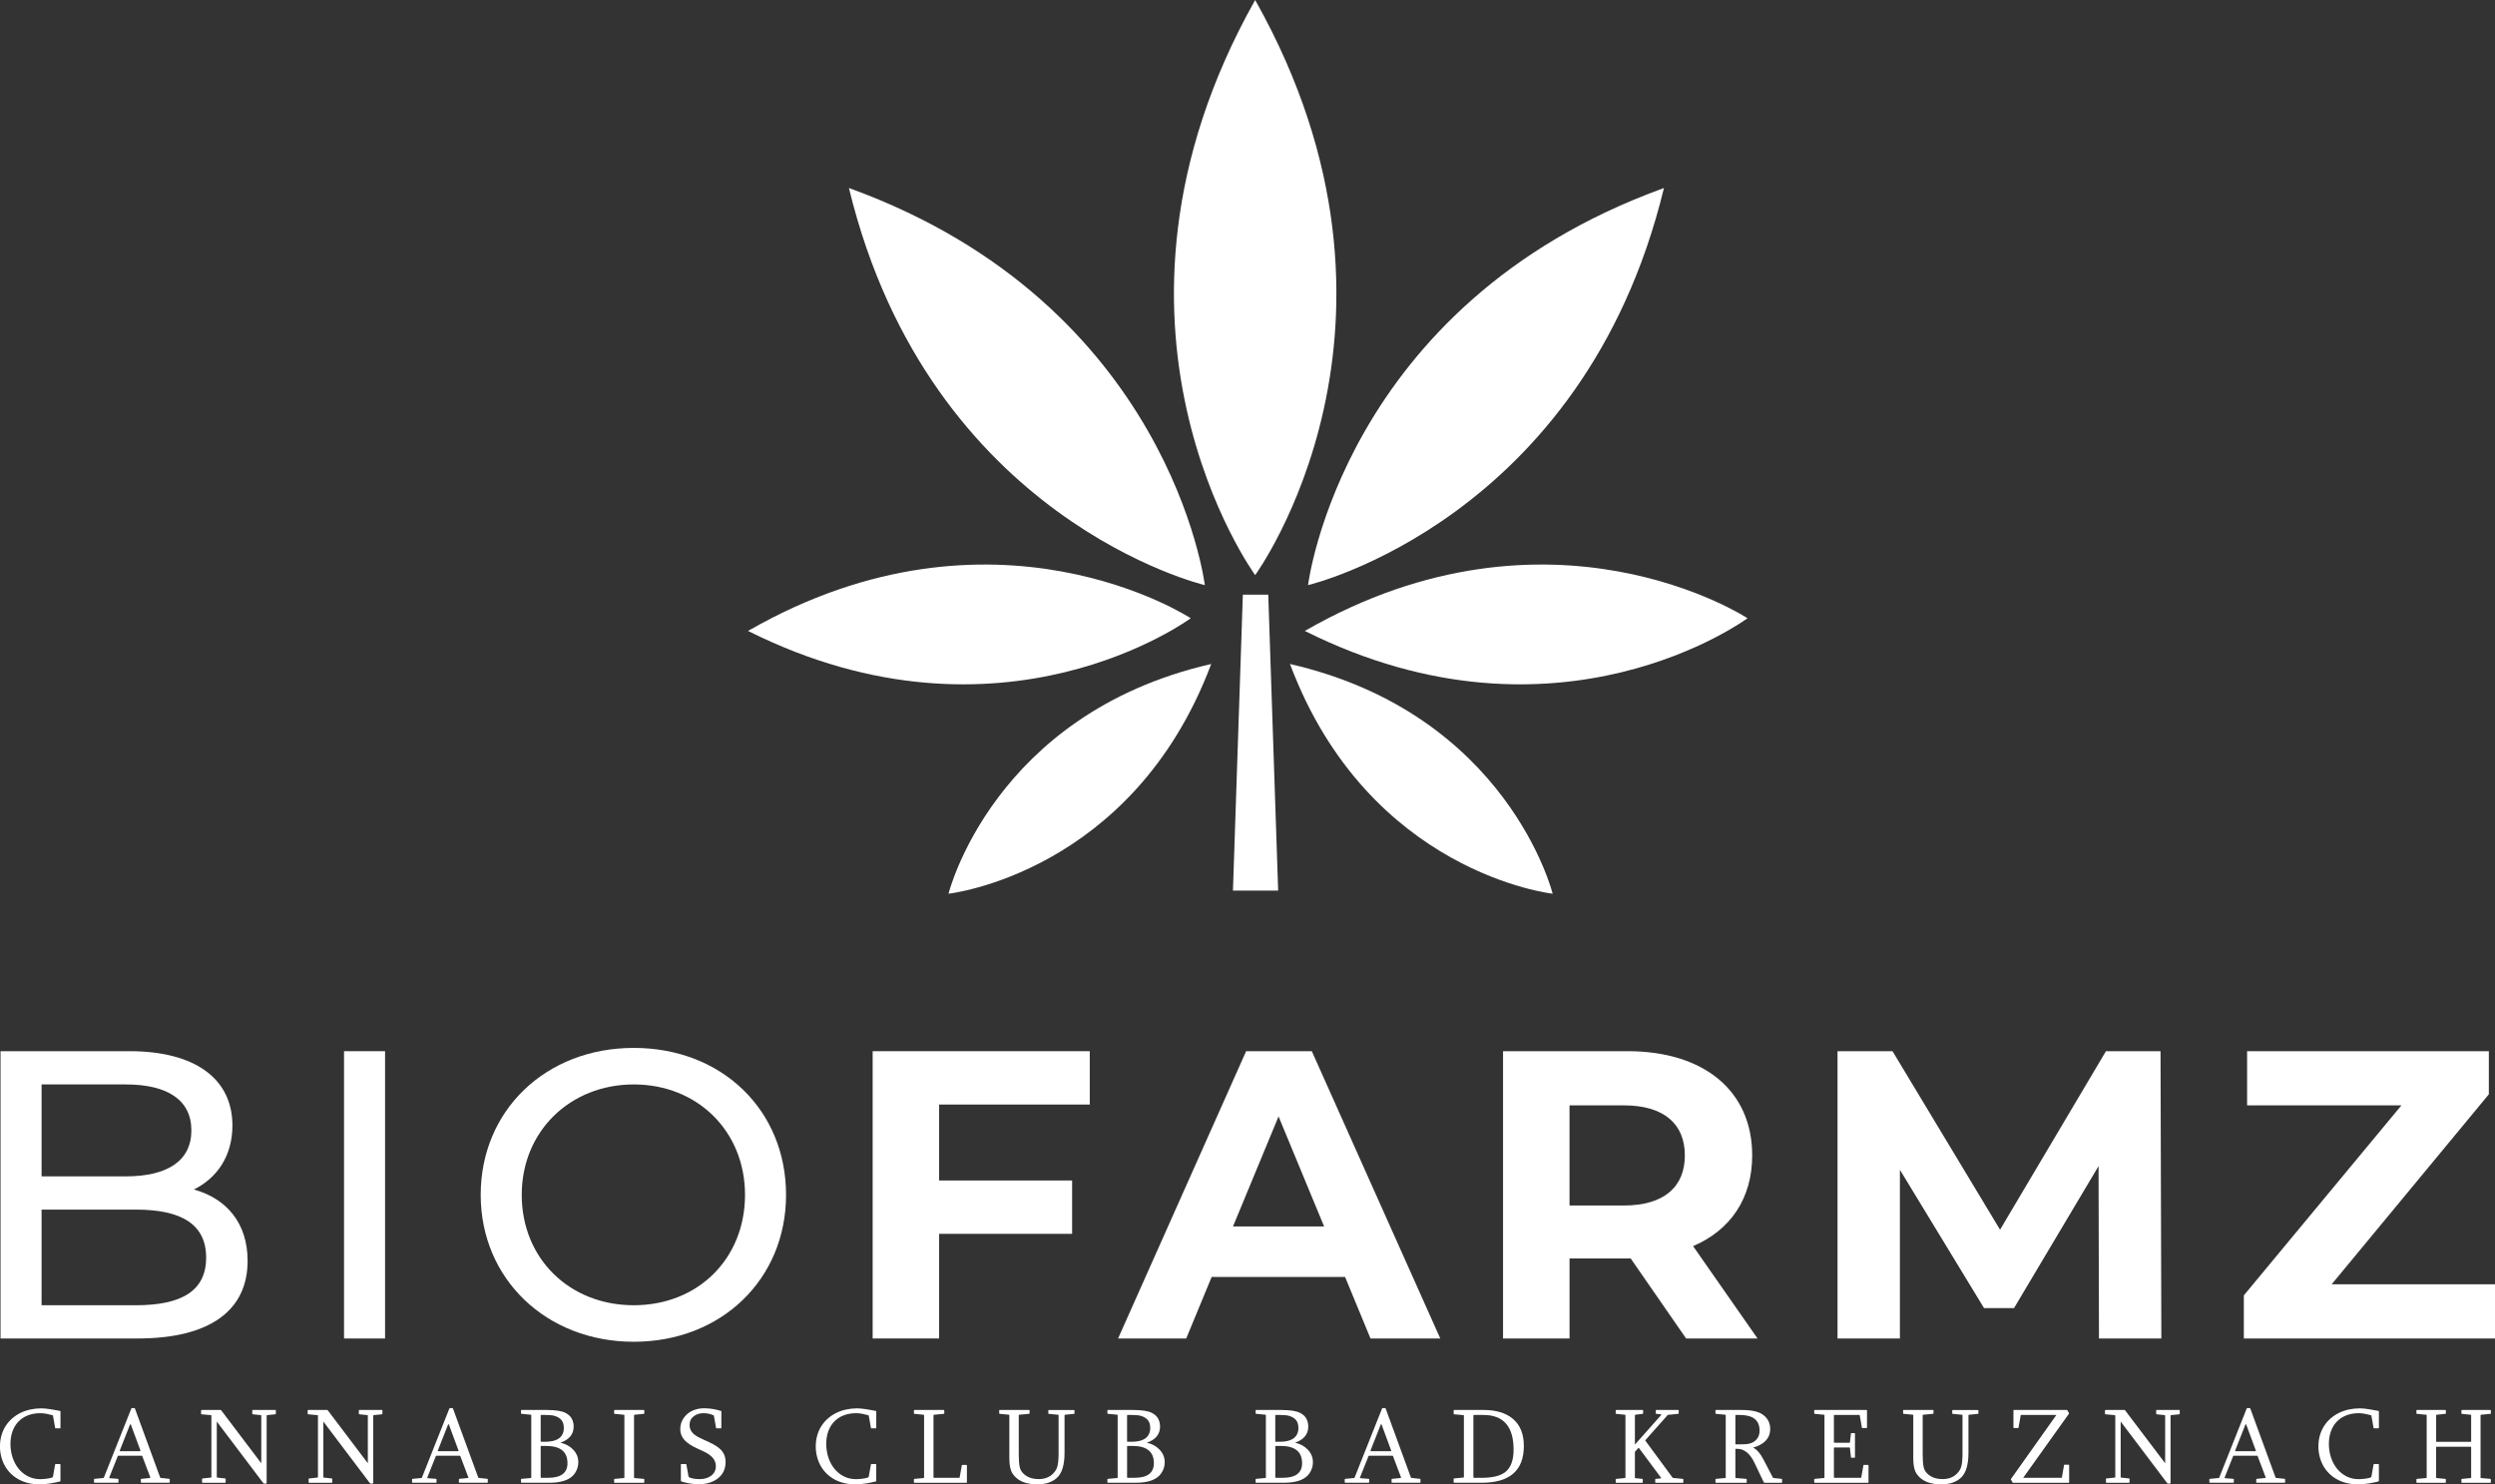 <svg xmlns="http://www.w3.org/2000/svg" id="Layer_1" viewBox="0 0 1638.63 974.85"><rect x="0" y="0" width="1638.63" height="974.85" fill="#333333" stroke="none"/><defs><style>.cls-1{fill:#fff;stroke-width:0px;}</style></defs><path class="cls-1" d="M162.62,828.14c0,32.35-24.53,50.94-72.24,50.94H.35v-188.69h84.64c43.4,0,67.66,18.33,67.66,48.79,0,20.48-10.51,34.77-25.34,42.05,21.29,5.93,35.31,21.83,35.31,46.9M27.3,712.23v60.38h55.26c27.49,0,43.13-10.24,43.13-30.19s-15.63-30.19-43.13-30.19H27.3ZM135.39,825.98c0-21.83-16.17-31.54-46.09-31.54H27.3v62.81h62c29.92,0,46.09-9.43,46.09-31.27"></path><rect class="cls-1" x="225.95" y="690.4" width="26.95" height="188.69"></rect><path class="cls-1" d="M315.71,784.74c0-55.26,42.59-96.5,100.54-96.5s100,40.97,100,96.5-42.59,96.5-100,96.5-100.54-41.24-100.54-96.5M489.3,784.74c0-41.78-31.27-72.51-73.05-72.51s-73.59,30.73-73.59,72.51,31.27,72.51,73.59,72.51,73.05-30.73,73.05-72.51"></path><polygon class="cls-1" points="616.79 725.44 616.79 775.31 704.13 775.31 704.13 810.35 616.79 810.35 616.79 879.08 573.13 879.08 573.13 690.4 715.72 690.4 715.72 725.44 616.79 725.44"></polygon><path class="cls-1" d="M883.38,838.65h-87.6l-16.71,40.43h-44.75l84.1-188.69h43.13l84.37,188.69h-45.82l-16.71-40.43ZM869.63,805.5l-29.92-72.24-29.92,72.24h59.84Z"></path><path class="cls-1" d="M1107.37,879.08l-36.39-52.56h-40.16v52.56h-43.67v-188.69h81.68c50.41,0,81.95,26.15,81.95,68.47,0,28.3-14.29,49.06-38.82,59.57l42.32,60.65h-46.9ZM1066.39,725.98h-35.58v65.77h35.58c26.69,0,40.16-12.4,40.16-32.89s-13.48-32.89-40.16-32.89"></path><polygon class="cls-1" points="1378.53 879.08 1378.26 765.87 1322.73 859.14 1303.05 859.14 1247.79 768.3 1247.79 879.08 1206.82 879.08 1206.82 690.4 1242.94 690.4 1313.56 807.65 1383.11 690.4 1418.96 690.4 1419.5 879.08 1378.53 879.08"></polygon><polygon class="cls-1" points="1638.63 843.5 1638.63 879.08 1473.67 879.08 1473.67 850.78 1577.17 725.98 1475.82 725.98 1475.82 690.4 1634.59 690.4 1634.59 718.7 1531.35 843.5 1638.63 843.5"></polygon><path class="cls-1" d="M824.56.38c-.07-.13-.14-.25-.2-.38-.08.13-.15.25-.22.38-119.66,213.16.15,377.25.22,377.33.05-.09,119.85-164.16.2-377.33"></path><path class="cls-1" d="M1092.73,123.87c.03-.13.07-.25.1-.38-.13.04-.26.08-.38.13-210.84,76.45-233.36,260.57-233.37,260.67.09-.03,180.63-42.5,233.65-260.42"></path><path class="cls-1" d="M557.64,123.87c-.03-.13-.07-.25-.1-.38.13.04.26.08.38.13,210.83,76.45,233.36,260.57,233.37,260.67-.09-.03-180.63-42.5-233.65-260.42"></path><path class="cls-1" d="M491.58,414.53c-.1-.05-.2-.09-.3-.14.09-.07.19-.12.29-.17,161.55-92.69,290.38-8.23,290.45-8.18-.06.04-123.82,91.75-290.44,8.49"></path><path class="cls-1" d="M857.26,414.53c-.1-.05-.2-.09-.29-.14.09-.07.19-.12.29-.17,161.55-92.69,290.38-8.23,290.45-8.18-.06.04-123.83,91.75-290.44,8.49"></path><path class="cls-1" d="M847.29,436.34c-.03-.08-.06-.16-.09-.24.09.01.17.04.26.05,143.02,32.94,172.25,150.76,172.27,150.82-.06-.01-120.71-13.28-172.43-150.63"></path><path class="cls-1" d="M795.39,436.34c.03-.08.06-.16.09-.24-.09.01-.17.04-.26.05-143.02,32.94-172.25,150.76-172.26,150.82.06-.01,120.71-13.28,172.43-150.63"></path><polygon class="cls-1" points="839.45 584.93 832.95 390.58 816.26 390.58 809.76 584.93 839.45 584.93"></polygon><path class="cls-1" d="M27.06,924.96c.86,0,1.83.06,2.91.17,1.09.12,2.19.26,3.3.43s2.2.36,3.28.57,2.01.38,2.79.52c.25.05.38.16.38.35v10.75c0,.23-.13.35-.38.35h-2.74c-.12,0-.21-.02-.28-.07-.07-.05-.1-.12-.1-.21l-1.42-7.98c0-.14-.09-.25-.28-.35-.42-.09-.95-.22-1.6-.38-.65-.16-1.31-.32-1.99-.47-.68-.15-1.39-.27-2.12-.36-.73-.09-1.43-.14-2.1-.14-3.17,0-5.98.49-8.45,1.46-2.46.97-4.54,2.35-6.23,4.13-1.69,1.78-2.97,3.91-3.85,6.4-.88,2.49-1.32,5.22-1.32,8.2s.46,6.08,1.39,8.88c.93,2.8,2.24,5.26,3.95,7.39,1.71,2.13,3.78,3.8,6.19,5.03,2.42,1.23,5.09,1.84,8.03,1.84.51,0,1.13-.02,1.87-.07.74-.05,1.47-.12,2.2-.21.73-.09,1.45-.21,2.17-.35.72-.14,1.33-.35,1.84-.62.18-.12.28-.24.28-.38l1.42-8.01s.03-.1.1-.17c.07-.07.16-.1.28-.1h2.74c.25,0,.38.12.38.35v10.72c0,.14-.13.25-.38.35-.79.21-1.65.42-2.6.62-.95.21-1.98.4-3.1.59-1.12.18-2.33.34-3.63.47-1.3.13-2.73.19-4.3.19-2.59,0-5.03-.28-7.3-.85-2.28-.57-4.38-1.39-6.3-2.46-1.92-1.07-3.63-2.36-5.12-3.85s-2.75-3.15-3.76-4.96c-1.02-1.82-1.81-3.8-2.38-5.97s-.85-4.4-.85-6.71c0-2.66.33-5.12.99-7.39.66-2.27,1.6-4.34,2.81-6.21s2.65-3.52,4.3-4.94c1.65-1.42,3.47-2.62,5.46-3.59s4.13-1.7,6.44-2.2c2.3-.5,4.65-.75,7.06-.75Z"></path><path class="cls-1" d="M92.85,973.84c-.23,0-.35-.12-.35-.35v-1.84c0-.25.12-.38.35-.38l5.55-.55c.14,0,.23-.05.28-.14.05-.09.05-.21,0-.35l-5.27-13.95c-.09-.14-.18-.21-.28-.21h-15.47c-.12.02-.21.09-.28.21l-5.62,14.08c-.12.3,0,.46.35.49l5.34.42c.23.02.35.15.35.38v1.84c0,.23-.12.35-.35.35h-15.37c-.23,0-.35-.12-.35-.35v-1.84c0-.25.12-.38.35-.38l5.83-.55c.12-.02.21-.09.28-.21l18.07-45.48c.09-.14.18-.21.28-.21h1.77c.12.02.21.09.28.21l16.62,45.41c.05.14.15.21.31.21l5.65.62c.21,0,.31.13.31.38v1.84c0,.23-.13.35-.38.35h-18.25ZM85.95,935.62c-.09-.14-.19-.21-.28-.21-.14,0-.23.07-.28.21l-6.7,17c-.14.32-.03.49.31.49h12.84c.37,0,.5-.16.38-.49l-6.28-17Z"></path><path class="cls-1" d="M132.07,926.39c0-.23.12-.35.35-.35h12.52c.12.02.21.07.28.14l26.37,34.86v-31.26c0-.23-.1-.35-.31-.35l-5.24-.56c-.23,0-.35-.13-.35-.38v-2.12c0-.23.11-.35.35-.35h14.78c.23,0,.35.12.35.35v2.12c0,.25-.12.38-.35.38l-5.34.56c-.23,0-.35.12-.35.35v44.27c0,.23-.14.35-.42.35h-1.35c-.12-.02-.23-.09-.35-.21l-30.63-40.55v36.43c0,.25.09.38.28.38l5.2.56c.23,0,.35.12.35.35v2.15c0,.23-.12.35-.35.35h-14.78c-.25,0-.38-.12-.38-.35v-2.15c0-.23.13-.35.38-.35l5.38-.56c.25,0,.38-.13.38-.38v-40.28c0-.23-.13-.35-.38-.35l-6.04-.56c-.23,0-.35-.13-.35-.38v-2.12Z"></path><path class="cls-1" d="M202.06,926.39c0-.23.12-.35.35-.35h12.52c.12.02.21.07.28.14l26.37,34.86v-31.26c0-.23-.1-.35-.31-.35l-5.24-.56c-.23,0-.35-.13-.35-.38v-2.12c0-.23.11-.35.35-.35h14.78c.23,0,.35.12.35.35v2.12c0,.25-.12.38-.35.38l-5.34.56c-.23,0-.35.12-.35.35v44.27c0,.23-.14.35-.42.35h-1.35c-.12-.02-.23-.09-.35-.21l-30.63-40.55v36.43c0,.25.09.38.28.38l5.2.56c.23,0,.35.12.35.35v2.15c0,.23-.12.35-.35.35h-14.78c-.25,0-.38-.12-.38-.35v-2.15c0-.23.13-.35.38-.35l5.38-.56c.25,0,.38-.13.38-.38v-40.28c0-.23-.13-.35-.38-.35l-6.04-.56c-.23,0-.35-.13-.35-.38v-2.12Z"></path><path class="cls-1" d="M301.74,973.84c-.23,0-.35-.12-.35-.35v-1.84c0-.25.12-.38.35-.38l5.55-.55c.14,0,.23-.05.28-.14.05-.09.05-.21,0-.35l-5.27-13.95c-.09-.14-.18-.21-.28-.21h-15.47c-.12.02-.21.09-.28.21l-5.62,14.08c-.12.3,0,.46.35.49l5.34.42c.23.02.35.15.35.38v1.84c0,.23-.12.35-.35.35h-15.37c-.23,0-.35-.12-.35-.35v-1.84c0-.25.12-.38.35-.38l5.83-.55c.12-.02.21-.09.28-.21l18.07-45.48c.09-.14.18-.21.28-.21h1.77c.12.02.21.09.28.21l16.62,45.41c.05.14.15.21.31.21l5.65.62c.21,0,.31.13.31.38v1.84c0,.23-.13.35-.38.35h-18.25ZM294.84,935.62c-.09-.14-.19-.21-.28-.21-.14,0-.23.07-.28.21l-6.7,17c-.14.32-.03.49.31.49h12.84c.37,0,.5-.16.38-.49l-6.28-17Z"></path><path class="cls-1" d="M359.07,926.04c5.85,0,10,.66,12.45,1.98,1.69.9,2.94,2,3.75,3.3.99,1.62,1.49,3.5,1.49,5.65,0,5-2.89,8.52-8.67,10.58,3.31.72,6.04,2.17,8.19,4.37,2.36,2.38,3.54,5.19,3.54,8.43,0,2.61-.75,5.03-2.25,7.25-2.82,4.16-8.44,6.24-16.86,6.24h-18.18c-.23,0-.35-.12-.35-.35v-1.84c0-.25.12-.38.35-.38l6.04-.55c.23,0,.35-.12.35-.35v-40.87c0-.23-.12-.35-.35-.35l-6.04-.59c-.23,0-.35-.12-.35-.35v-1.84c0-.23.12-.35.35-.35h16.55ZM355.11,946.58c0,.23.12.35.35.35h2.19c3.86,0,6.78-.59,8.74-1.77,2.61-1.57,3.92-4.04,3.92-7.39,0-2.78-.94-4.87-2.81-6.28-1.73-1.29-3.94-1.99-6.63-2.08l-2.71-.1h-2.71c-.23,0-.35.12-.35.35v16.93ZM355.11,970.24c0,.23.12.35.35.35h4.47c8.51,0,12.77-3.2,12.77-9.61,0-7.56-4.71-11.34-14.12-11.34h-3.12c-.23,0-.35.12-.35.35v20.26Z"></path><path class="cls-1" d="M422.81,926.04c.23,0,.35.12.35.35v1.84c0,.23-.12.35-.35.35l-6.04.59c-.23,0-.35.12-.35.35v40.87c0,.23.12.35.35.35l6.04.55c.23,0,.35.13.35.38v1.84c0,.23-.12.35-.35.35h-19.12c-.23,0-.35-.12-.35-.35v-1.84c0-.25.12-.38.35-.38l6.04-.55c.23,0,.35-.12.35-.35v-40.87c0-.23-.12-.35-.35-.35l-6.04-.59c-.23,0-.35-.12-.35-.35v-1.84c0-.23.12-.35.35-.35h19.12Z"></path><path class="cls-1" d="M470.63,938.11c-.23,0-.35-.09-.35-.28l-1.42-7.98c0-.14-.1-.25-.31-.35-2.04-.9-4.23-1.35-6.59-1.35s-4.53.65-6.24,1.94c-1.9,1.43-2.84,3.34-2.84,5.72s.84,4.23,2.53,5.83c1.13,1.06,2.98,2.18,5.55,3.36l4.61,2.12c3.61,1.66,6.23,3.35,7.87,5.06,2.06,2.15,3.09,4.82,3.09,8.01,0,4.76-1.83,8.47-5.48,11.1-3.26,2.36-7.36,3.54-12.28,3.54-2.52,0-5.42-.37-8.71-1.11-.93-.21-1.77-.46-2.53-.76-.23-.09-.35-.21-.35-.35v-10.72c0-.23.12-.35.35-.35h2.91c.23.07.35.16.35.28l1.42,8.01c.02.07.07.13.14.17l.17.21c1.67.83,3.98,1.25,6.94,1.25s5.35-.68,7.32-2.05c2.24-1.55,3.37-3.72,3.37-6.52,0-3.89-2.59-7.04-7.77-9.47l-4.68-2.19c-3.42-1.6-5.97-3.23-7.63-4.89-2.2-2.2-3.3-4.79-3.3-7.77s.91-5.63,2.74-7.94c1.78-2.24,4.12-3.84,7.01-4.79,1.85-.6,3.8-.9,5.86-.9,2.75,0,5.57.34,8.46,1.01.79.19,1.64.42,2.57.69.23.05.35.16.35.35v10.75c0,.23-.12.35-.35.35h-2.78Z"></path><path class="cls-1" d="M562.84,924.96c.86,0,1.83.06,2.91.17,1.09.12,2.19.26,3.3.43s2.2.36,3.28.57,2.01.38,2.79.52c.25.05.38.16.38.35v10.75c0,.23-.13.35-.38.35h-2.74c-.12,0-.21-.02-.28-.07-.07-.05-.1-.12-.1-.21l-1.42-7.98c0-.14-.09-.25-.28-.35-.42-.09-.95-.22-1.6-.38-.65-.16-1.31-.32-1.99-.47-.68-.15-1.39-.27-2.12-.36-.73-.09-1.43-.14-2.1-.14-3.17,0-5.98.49-8.45,1.46-2.46.97-4.54,2.35-6.23,4.13-1.69,1.78-2.97,3.91-3.85,6.4-.88,2.49-1.32,5.22-1.32,8.2s.46,6.08,1.39,8.88c.93,2.8,2.24,5.26,3.95,7.39,1.71,2.13,3.78,3.8,6.19,5.03,2.42,1.23,5.09,1.84,8.03,1.84.51,0,1.13-.02,1.87-.07.74-.05,1.47-.12,2.2-.21.73-.09,1.45-.21,2.17-.35.72-.14,1.33-.35,1.84-.62.18-.12.28-.24.28-.38l1.42-8.01s.03-.1.1-.17c.07-.07.16-.1.28-.1h2.74c.25,0,.38.12.38.35v10.72c0,.14-.13.25-.38.35-.79.21-1.65.42-2.6.62-.95.21-1.98.4-3.1.59-1.12.18-2.33.34-3.63.47-1.3.13-2.73.19-4.3.19-2.59,0-5.03-.28-7.3-.85-2.28-.57-4.38-1.39-6.3-2.46-1.92-1.07-3.63-2.36-5.12-3.85s-2.75-3.15-3.76-4.96c-1.02-1.82-1.81-3.8-2.38-5.97s-.85-4.4-.85-6.71c0-2.66.33-5.12.99-7.39.66-2.27,1.6-4.34,2.81-6.21s2.65-3.52,4.3-4.94c1.65-1.42,3.47-2.62,5.46-3.59s4.13-1.7,6.44-2.2c2.3-.5,4.65-.75,7.06-.75Z"></path><path class="cls-1" d="M600.22,926.39c0-.23.12-.35.35-.35h19.25c.23,0,.35.12.35.35v1.84c0,.23-.12.35-.35.35l-6.38.59c-.23,0-.35.12-.35.35v40.73c0,.23.12.35.35.35h16.48c.23,0,.35-.09.35-.28l1.42-7.91c0-.18.12-.28.35-.28h2.64c.23,0,.35.12.35.35v11.03c0,.23-.12.35-.35.35h-34.1c-.23,0-.35-.12-.35-.35v-1.84c0-.25.12-.38.35-.38l5.97-.55c.23,0,.35-.12.35-.35v-40.87c0-.23-.12-.35-.35-.35l-5.97-.59c-.23,0-.35-.12-.35-.35v-1.84Z"></path><path class="cls-1" d="M662.92,929.51c0-.23-.12-.35-.35-.35l-5.97-.59c-.23,0-.35-.12-.35-.35v-1.84c0-.23.12-.35.35-.35h19.25c.23,0,.35.12.35.35v1.84c0,.23-.12.35-.35.35l-6.38.59c-.25,0-.38.12-.38.35v25.64c0,3.54.2,6.27.59,8.19.3,1.48.91,2.75,1.84,3.82,2.47,2.84,6.05,4.27,10.72,4.27,5.02,0,8.76-1.99,11.24-5.97.79-1.25,1.31-3.2,1.56-5.86.14-1.43.21-3.17.21-5.2v-24.87c0-.23-.12-.35-.35-.35l-6.04-.59c-.23,0-.35-.12-.35-.35v-1.84c0-.23.12-.35.35-.35h16.48c.23,0,.35.12.35.35v1.84c0,.23-.12.35-.35.35l-5.83.59c-.23,0-.35.12-.35.35v24.6c0,7.77-1.6,13.19-4.79,16.27-3.1,2.98-7.47,4.48-13.11,4.48-6.36,0-11.15-1.6-14.36-4.79-1.41-1.41-2.38-2.88-2.91-4.41-.72-2.06-1.08-4.71-1.08-7.94v-28.2Z"></path><path class="cls-1" d="M744.19,926.04c5.85,0,10,.66,12.45,1.98,1.69.9,2.94,2,3.75,3.3.99,1.62,1.49,3.5,1.49,5.65,0,5-2.89,8.52-8.67,10.58,3.31.72,6.04,2.17,8.19,4.37,2.36,2.38,3.54,5.19,3.54,8.43,0,2.61-.75,5.03-2.25,7.25-2.82,4.16-8.44,6.24-16.86,6.24h-18.18c-.23,0-.35-.12-.35-.35v-1.84c0-.25.12-.38.35-.38l6.04-.55c.23,0,.35-.12.35-.35v-40.87c0-.23-.12-.35-.35-.35l-6.04-.59c-.23,0-.35-.12-.35-.35v-1.84c0-.23.12-.35.35-.35h16.55ZM740.23,946.58c0,.23.12.35.35.35h2.19c3.86,0,6.78-.59,8.74-1.77,2.61-1.57,3.92-4.04,3.92-7.39,0-2.78-.94-4.87-2.81-6.28-1.73-1.29-3.94-1.99-6.63-2.08l-2.71-.1h-2.71c-.23,0-.35.12-.35.35v16.93ZM740.23,970.24c0,.23.12.35.35.35h4.47c8.51,0,12.77-3.2,12.77-9.61,0-7.56-4.71-11.34-14.12-11.34h-3.12c-.23,0-.35.12-.35.35v20.26Z"></path><path class="cls-1" d="M841.53,926.04c5.85,0,10,.66,12.45,1.98,1.69.9,2.94,2,3.75,3.3.99,1.62,1.49,3.5,1.49,5.65,0,5-2.89,8.52-8.67,10.58,3.31.72,6.04,2.17,8.19,4.37,2.36,2.38,3.54,5.19,3.54,8.43,0,2.61-.75,5.03-2.25,7.25-2.82,4.16-8.44,6.24-16.86,6.24h-18.18c-.23,0-.35-.12-.35-.35v-1.84c0-.25.12-.38.35-.38l6.04-.55c.23,0,.35-.12.35-.35v-40.87c0-.23-.12-.35-.35-.35l-6.04-.59c-.23,0-.35-.12-.35-.35v-1.84c0-.23.12-.35.35-.35h16.55ZM837.57,946.58c0,.23.11.35.35.35h2.18c3.86,0,6.78-.59,8.74-1.77,2.61-1.57,3.92-4.04,3.92-7.39,0-2.78-.94-4.87-2.81-6.28-1.74-1.29-3.94-1.99-6.63-2.08l-2.7-.1h-2.71c-.23,0-.35.12-.35.35v16.93ZM837.57,970.24c0,.23.11.35.35.35h4.47c8.51,0,12.77-3.2,12.77-9.61,0-7.56-4.71-11.34-14.12-11.34h-3.12c-.23,0-.35.12-.35.35v20.26Z"></path><path class="cls-1" d="M914.29,973.84c-.23,0-.35-.12-.35-.35v-1.84c0-.25.11-.38.35-.38l5.55-.55c.14,0,.23-.05.28-.14.04-.09.04-.21,0-.35l-5.27-13.95c-.09-.14-.19-.21-.28-.21h-15.47c-.12.02-.21.09-.28.21l-5.62,14.08c-.12.3,0,.46.35.49l5.34.42c.23.02.35.15.35.38v1.84c0,.23-.12.35-.35.35h-15.37c-.23,0-.35-.12-.35-.35v-1.84c0-.25.11-.38.35-.38l5.83-.55c.11-.02.21-.09.28-.21l18.07-45.48c.09-.14.18-.21.28-.21h1.77c.12.02.21.09.28.21l16.62,45.41c.05.14.15.21.31.21l5.65.62c.21,0,.31.13.31.38v1.84c0,.23-.13.35-.38.35h-18.25ZM907.39,935.62c-.09-.14-.19-.21-.28-.21-.14,0-.23.07-.28.21l-6.7,17c-.14.32-.04.49.31.49h12.84c.37,0,.5-.16.38-.49l-6.28-17Z"></path><path class="cls-1" d="M961.45,929.79c0-.23-.12-.35-.35-.35l-6.04-.56c-.23,0-.35-.13-.35-.38v-2.12c0-.23.12-.35.35-.35h19.11c8.19,0,14.57,1.86,19.15,5.59,5,4.05,7.49,10.07,7.49,18.07,0,16.1-9.24,24.15-27.72,24.15h-18.04c-.23,0-.35-.12-.35-.35v-2.15c0-.23.12-.35.35-.35l6.04-.56c.23,0,.35-.13.35-.38v-40.28ZM967.66,970.24c0,.23.11.35.35.35h5.03c7.15,0,12.34-1.26,15.58-3.78,3.63-2.87,5.45-7.77,5.45-14.71,0-15.2-6.63-22.79-19.88-22.79h-6.17c-.23,0-.35.12-.35.35v40.59Z"></path><path class="cls-1" d="M1061.15,926.39c0-.23.12-.35.35-.35h17.28c.23,0,.35.12.35.35v1.91c0,.19-.09.28-.28.28l-4.82.59c-.18,0-.28.12-.28.35v19.25l17.17-19.32c.09-.09.11-.21.07-.35-.05-.14-.14-.21-.28-.21l-2.91-.31c-.23,0-.35-.12-.35-.35v-1.84c0-.23.12-.35.35-.35h14.36c.23,0,.35.12.35.35v1.84c0,.23-.12.35-.35.35l-6.63.66c-.09,0-.16.02-.21.07l-14.64,16.48c-.07.05-.12.12-.14.21l.07.21,17.9,24.32c.09.09.16.14.21.14l6.49.62c.23,0,.35.13.35.38v1.84c0,.23-.12.35-.35.35h-17.76c-.23,0-.35-.12-.35-.35v-1.84c0-.25.12-.38.35-.38l3.12-.28c.14,0,.23-.06.28-.17.05-.12.05-.24,0-.38l-14.43-19.39c-.09-.11-.19-.17-.28-.17-.09.02-.16.08-.21.17l-2.12,2.39c-.05.07-.07.14-.07.21v16.79c0,.23.09.35.28.35l4.61.49c.18,0,.28.09.28.28v1.94c0,.23-.12.35-.35.35h-17.07c-.23,0-.35-.12-.35-.35v-1.84c0-.25.12-.38.35-.38l5.69-.55c.23,0,.35-.12.35-.35v-40.87c0-.23-.12-.35-.35-.35l-5.69-.59c-.23,0-.35-.12-.35-.35v-1.84Z"></path><path class="cls-1" d="M1143.77,926.04c6.43,0,11.05,1,13.88,2.98,3.31,2.34,4.96,5.5,4.96,9.51,0,4.6-2.25,8.1-6.76,10.48-1.39.74-2.88,1.32-4.48,1.73,2.45,1.18,4.75,3.84,6.9,7.98l6.11,11.73c.09.19.27.28.52.28l5.17.55c.23,0,.35.13.35.38v1.84c0,.23-.12.35-.35.35h-11.14c-.25,0-.43-.09-.52-.28l-6.11-12.8c-2.94-6.15-6.73-9.23-11.38-9.23h-.83c-.23,0-.35.09-.35.28v18.56c0,.21.11.32.35.35l6.73.55c.25.02.38.15.38.38v1.84c0,.23-.13.35-.38.35h-19.81c-.23,0-.35-.12-.35-.35v-1.84c0-.25.12-.38.35-.38l6.04-.55c.23,0,.35-.12.35-.35v-40.87c0-.23-.12-.35-.35-.35l-6.04-.59c-.23,0-.35-.12-.35-.35v-1.84c0-.23.12-.35.35-.35h16.76ZM1139.74,948.28c0,.23.09.35.28.35,3.28,0,5.58-.06,6.9-.17,3.38-.3,5.84-1.63,7.39-3.99.88-1.34,1.32-2.98,1.32-4.93,0-6.82-4.35-10.23-13.04-10.23h-2.5c-.23,0-.35.12-.35.35v18.63Z"></path><path class="cls-1" d="M1225.83,926.04c.23,0,.35.12.35.35v11.14c0,.25-.12.38-.35.38h-2.64c-.23,0-.35-.09-.35-.28l-1.42-8.05c0-.18-.11-.28-.35-.28h-16.27c-.23,0-.35.12-.35.35v17.55c0,.23.11.35.35.35h9.78c.25,0,.38-.09.38-.28l.69-5.76c0-.18.11-.28.35-.28h1.94c.23,0,.35.12.35.35v15.44c0,.23-.12.35-.35.35h-1.94c-.23,0-.35-.09-.35-.28l-.69-6.11c0-.21-.13-.31-.38-.31h-9.78c-.23,0-.35.13-.35.38v19.18c0,.23.11.35.35.35h17.24c.25,0,.38-.09.38-.28l1.42-7.91c0-.18.12-.28.35-.28h2.64c.23,0,.35.12.35.35v11.03c0,.23-.12.35-.35.35h-34.97c-.23,0-.35-.12-.35-.35v-1.84c0-.25.12-.38.35-.38l6.04-.55c.23,0,.35-.12.35-.35v-41.01c-.09-.14-.21-.21-.35-.21l-6.04-.59c-.23,0-.35-.12-.35-.35v-1.84c0-.23.12-.35.35-.35h33.96Z"></path><path class="cls-1" d="M1256.58,929.51c0-.23-.12-.35-.35-.35l-5.97-.59c-.23,0-.35-.12-.35-.35v-1.84c0-.23.12-.35.35-.35h19.25c.23,0,.35.12.35.35v1.84c0,.23-.12.35-.35.35l-6.38.59c-.25,0-.38.12-.38.35v25.64c0,3.54.2,6.27.59,8.19.3,1.48.91,2.75,1.84,3.82,2.47,2.84,6.05,4.27,10.72,4.27,5.02,0,8.76-1.99,11.24-5.97.79-1.25,1.31-3.2,1.56-5.86.14-1.43.21-3.17.21-5.2v-24.87c0-.23-.12-.35-.35-.35l-6.04-.59c-.23,0-.35-.12-.35-.35v-1.84c0-.23.11-.35.35-.35h16.48c.23,0,.35.12.35.35v1.84c0,.23-.12.35-.35.35l-5.83.59c-.23,0-.35.12-.35.35v24.6c0,7.77-1.6,13.19-4.79,16.27-3.1,2.98-7.47,4.48-13.11,4.48-6.36,0-11.15-1.6-14.36-4.79-1.41-1.41-2.38-2.88-2.91-4.41-.72-2.06-1.07-4.71-1.07-7.94v-28.2Z"></path><path class="cls-1" d="M1327.47,929.3c-.23,0-.35.09-.35.28l-1.42,8.05c0,.19-.11.28-.35.28h-2.64c-.23,0-.35-.13-.35-.38v-11.14c0-.23.12-.35.35-.35h34.73c.16,0,.27.07.31.21l1.11,1.91s.06.09.03.14l-.1.21-30.04,42.08h25.08c.23,0,.35-.09.35-.28l1.42-8.05c0-.18.12-.28.35-.28h2.64c.23,0,.35.12.35.35v11.17c0,.23-.12.35-.35.35h-36.5c-.16,0-.27-.07-.31-.21l-1.11-1.91c-.05-.12-.06-.2-.03-.24.02-.05.06-.09.1-.14l29.83-42.05h-23.1Z"></path><path class="cls-1" d="M1382.48,926.39c0-.23.11-.35.35-.35h12.52c.11.02.21.07.28.14l26.37,34.86v-31.26c0-.23-.1-.35-.31-.35l-5.24-.56c-.23,0-.35-.13-.35-.38v-2.12c0-.23.11-.35.35-.35h14.78c.23,0,.35.12.35.35v2.12c0,.25-.12.38-.35.38l-5.34.56c-.23,0-.35.12-.35.35v44.27c0,.23-.14.35-.42.35h-1.35c-.12-.02-.23-.09-.35-.21l-30.63-40.55v36.43c0,.25.09.38.28.38l5.2.56c.23,0,.35.12.35.35v2.15c0,.23-.12.35-.35.35h-14.78c-.25,0-.38-.12-.38-.35v-2.15c0-.23.13-.35.38-.35l5.38-.56c.25,0,.38-.13.38-.38v-40.28c0-.23-.13-.35-.38-.35l-6.04-.56c-.23,0-.35-.13-.35-.38v-2.12Z"></path><path class="cls-1" d="M1482.16,973.84c-.23,0-.35-.12-.35-.35v-1.84c0-.25.11-.38.35-.38l5.55-.55c.14,0,.23-.05.28-.14.04-.09.04-.21,0-.35l-5.27-13.95c-.09-.14-.19-.21-.28-.21h-15.47c-.12.02-.21.09-.28.21l-5.62,14.08c-.12.3,0,.46.35.49l5.34.42c.23.02.35.15.35.38v1.84c0,.23-.12.35-.35.35h-15.37c-.23,0-.35-.12-.35-.35v-1.84c0-.25.11-.38.35-.38l5.83-.55c.11-.02.21-.09.28-.21l18.07-45.48c.09-.14.18-.21.28-.21h1.77c.12.02.21.09.28.21l16.62,45.41c.05.14.15.21.31.21l5.65.62c.21,0,.31.13.31.38v1.84c0,.23-.13.35-.38.35h-18.25ZM1475.26,935.62c-.09-.14-.19-.21-.28-.21-.14,0-.23.07-.28.21l-6.7,17c-.14.32-.04.49.31.49h12.84c.37,0,.5-.16.38-.49l-6.28-17Z"></path><path class="cls-1" d="M1549.72,924.96c.86,0,1.83.06,2.91.17,1.09.12,2.19.26,3.3.43s2.2.36,3.28.57,2.01.38,2.79.52c.25.05.38.16.38.35v10.75c0,.23-.13.35-.38.35h-2.74c-.12,0-.21-.02-.28-.07-.07-.05-.1-.12-.1-.21l-1.42-7.98c0-.14-.09-.25-.28-.35-.42-.09-.95-.22-1.6-.38-.65-.16-1.31-.32-1.99-.47-.68-.15-1.39-.27-2.12-.36-.73-.09-1.43-.14-2.1-.14-3.17,0-5.98.49-8.45,1.46s-4.54,2.35-6.23,4.13c-1.69,1.78-2.97,3.91-3.85,6.4-.88,2.49-1.32,5.22-1.32,8.2s.46,6.08,1.39,8.88c.92,2.8,2.24,5.26,3.96,7.39,1.71,2.13,3.77,3.8,6.19,5.03,2.42,1.23,5.09,1.84,8.03,1.84.51,0,1.13-.02,1.87-.07.74-.05,1.47-.12,2.2-.21.73-.09,1.45-.21,2.17-.35s1.33-.35,1.84-.62c.18-.12.28-.24.28-.38l1.42-8.01s.03-.1.1-.17c.07-.07.16-.1.28-.1h2.74c.25,0,.38.12.38.35v10.72c0,.14-.13.25-.38.35-.79.21-1.65.42-2.6.62s-1.98.4-3.11.59c-1.12.18-2.33.34-3.62.47-1.3.13-2.73.19-4.3.19-2.59,0-5.02-.28-7.3-.85-2.28-.57-4.38-1.39-6.3-2.46-1.92-1.07-3.63-2.36-5.12-3.85-1.49-1.49-2.75-3.15-3.76-4.96-1.02-1.82-1.81-3.8-2.38-5.97s-.85-4.4-.85-6.71c0-2.66.33-5.12.99-7.39.66-2.27,1.6-4.34,2.81-6.21,1.21-1.87,2.65-3.52,4.3-4.94,1.65-1.42,3.48-2.62,5.46-3.59s4.13-1.7,6.44-2.2c2.3-.5,4.65-.75,7.06-.75Z"></path><path class="cls-1" d="M1587.03,926.39c0-.23.12-.35.35-.35h18.63c.23,0,.35.12.35.35v1.84c0,.23-.11.35-.35.35l-5.69.59c-.23,0-.35.12-.35.35v17.21c0,.14.03.21.1.21h22.83s.07-.12.07-.21v-17.21c0-.23-.12-.35-.35-.35l-5.69-.59c-.23,0-.35-.12-.35-.35v-1.84c0-.23.11-.35.35-.35h18.63c.23,0,.35.12.35.35v1.84c0,.23-.12.35-.35.35l-6.07.59c-.23,0-.35.12-.35.35v40.87c0,.23.12.35.35.35l6.07.55c.23,0,.35.13.35.38v1.84c0,.23-.12.35-.35.35h-18.63c-.23,0-.35-.12-.35-.35v-1.84c0-.25.11-.38.35-.38l5.69-.55c.23,0,.35-.12.35-.35v-19.84c0-.23-.12-.35-.35-.35h-22.31c-.23,0-.35.12-.35.35v19.84c0,.23.11.35.35.35l5.69.55c.23,0,.35.13.35.38v1.84c0,.23-.11.35-.35.35h-18.63c-.23,0-.35-.12-.35-.35v-1.84c0-.25.12-.38.35-.38l6.04-.55c.23,0,.35-.12.35-.35v-40.87c0-.23-.12-.35-.35-.35l-6.04-.59c-.23,0-.35-.12-.35-.35v-1.84Z"></path></svg>